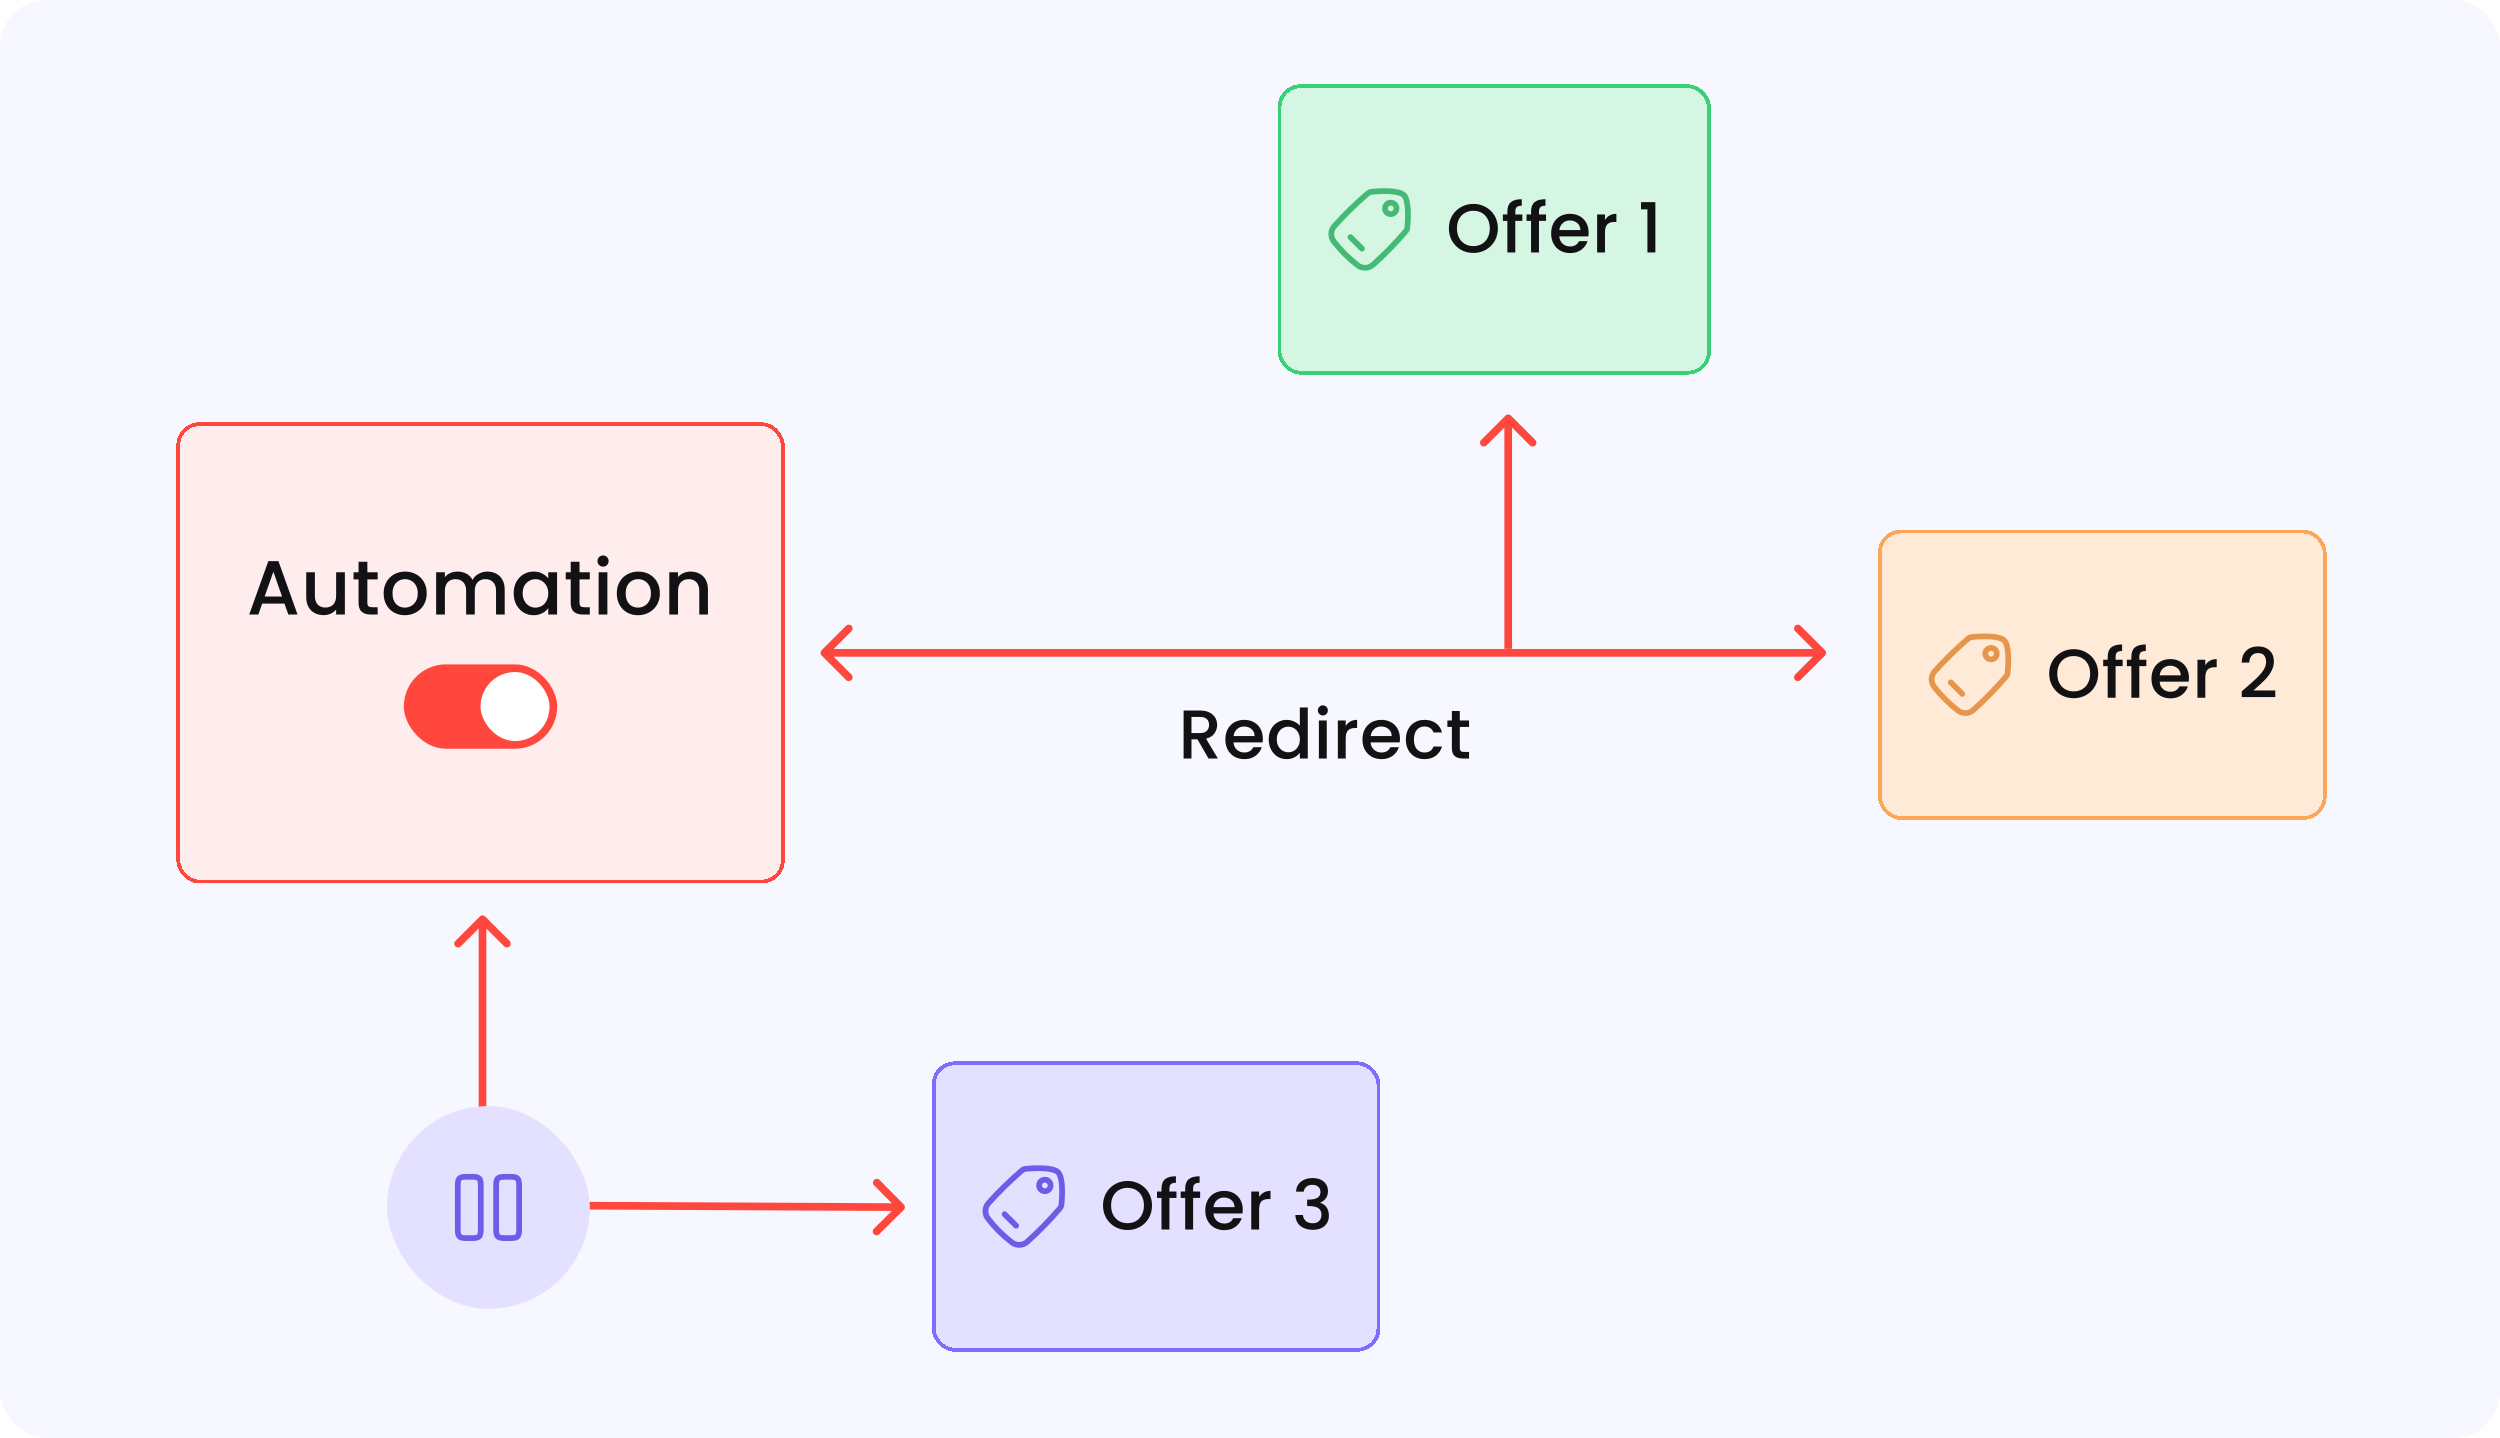 <svg width="652" height="375" viewBox="0 0 652 375" fill="none" xmlns="http://www.w3.org/2000/svg">
<rect x="0.5" y="0.5" width="651" height="374" rx="11.5" fill="#F6F7FF"/>
<rect x="0.5" y="0.5" width="651" height="374" rx="11.5" stroke="#F6F7FF"/>
<g filter="url(#filter0_d_4201_13990)">
<rect x="46" y="110.131" width="158.635" height="120.273" rx="6" fill="#FFEDED" shape-rendering="crispEdges"/>
<rect x="46.5" y="110.631" width="157.635" height="119.273" rx="5.5" stroke="#FF473D" shape-rendering="crispEdges"/>
<path d="M74.197 157.427H68.377L67.377 160.267H64.997L69.977 146.347H72.617L77.597 160.267H75.197L74.197 157.427ZM73.557 155.567L71.297 149.107L69.017 155.567H73.557ZM89.943 149.247V160.267H87.663V158.967C87.303 159.42 86.829 159.78 86.243 160.047C85.669 160.3 85.056 160.427 84.403 160.427C83.536 160.427 82.756 160.247 82.063 159.887C81.383 159.527 80.843 158.994 80.443 158.287C80.056 157.58 79.863 156.727 79.863 155.727V149.247H82.123V155.387C82.123 156.374 82.369 157.134 82.863 157.667C83.356 158.187 84.029 158.447 84.883 158.447C85.736 158.447 86.409 158.187 86.903 157.667C87.409 157.134 87.663 156.374 87.663 155.387V149.247H89.943ZM95.811 151.107V157.207C95.811 157.62 95.904 157.92 96.091 158.107C96.291 158.28 96.624 158.367 97.091 158.367H98.491V160.267H96.691C95.664 160.267 94.878 160.027 94.331 159.547C93.784 159.067 93.511 158.287 93.511 157.207V151.107H92.211V149.247H93.511V146.507H95.811V149.247H98.491V151.107H95.811ZM105.572 160.447C104.532 160.447 103.592 160.214 102.752 159.747C101.912 159.267 101.252 158.6 100.772 157.747C100.292 156.88 100.052 155.88 100.052 154.747C100.052 153.627 100.299 152.634 100.792 151.767C101.286 150.9 101.959 150.234 102.812 149.767C103.666 149.3 104.619 149.067 105.672 149.067C106.726 149.067 107.679 149.3 108.532 149.767C109.386 150.234 110.059 150.9 110.552 151.767C111.046 152.634 111.292 153.627 111.292 154.747C111.292 155.867 111.039 156.86 110.532 157.727C110.026 158.594 109.332 159.267 108.452 159.747C107.586 160.214 106.626 160.447 105.572 160.447ZM105.572 158.467C106.159 158.467 106.706 158.327 107.212 158.047C107.732 157.767 108.152 157.347 108.472 156.787C108.792 156.227 108.952 155.547 108.952 154.747C108.952 153.947 108.799 153.274 108.492 152.727C108.186 152.167 107.779 151.747 107.272 151.467C106.766 151.187 106.219 151.047 105.632 151.047C105.046 151.047 104.499 151.187 103.992 151.467C103.499 151.747 103.106 152.167 102.812 152.727C102.519 153.274 102.372 153.947 102.372 154.747C102.372 155.934 102.672 156.854 103.272 157.507C103.886 158.147 104.652 158.467 105.572 158.467ZM127.086 149.067C127.953 149.067 128.726 149.247 129.406 149.607C130.1 149.967 130.64 150.5 131.026 151.207C131.426 151.914 131.626 152.767 131.626 153.767V160.267H129.366V154.107C129.366 153.12 129.12 152.367 128.626 151.847C128.133 151.314 127.46 151.047 126.606 151.047C125.753 151.047 125.073 151.314 124.566 151.847C124.073 152.367 123.826 153.12 123.826 154.107V160.267H121.566V154.107C121.566 153.12 121.32 152.367 120.826 151.847C120.333 151.314 119.66 151.047 118.806 151.047C117.953 151.047 117.273 151.314 116.766 151.847C116.273 152.367 116.026 153.12 116.026 154.107V160.267H113.746V149.247H116.026V150.507C116.4 150.054 116.873 149.7 117.446 149.447C118.02 149.194 118.633 149.067 119.286 149.067C120.166 149.067 120.953 149.254 121.646 149.627C122.34 150 122.873 150.54 123.246 151.247C123.58 150.58 124.1 150.054 124.806 149.667C125.513 149.267 126.273 149.067 127.086 149.067ZM133.968 154.707C133.968 153.6 134.194 152.62 134.648 151.767C135.114 150.914 135.741 150.254 136.528 149.787C137.328 149.307 138.208 149.067 139.168 149.067C140.034 149.067 140.788 149.24 141.428 149.587C142.081 149.92 142.601 150.34 142.988 150.847V149.247H145.288V160.267H142.988V158.627C142.601 159.147 142.074 159.58 141.408 159.927C140.741 160.274 139.981 160.447 139.128 160.447C138.181 160.447 137.314 160.207 136.528 159.727C135.741 159.234 135.114 158.554 134.648 157.687C134.194 156.807 133.968 155.814 133.968 154.707ZM142.988 154.747C142.988 153.987 142.828 153.327 142.508 152.767C142.201 152.207 141.794 151.78 141.288 151.487C140.781 151.194 140.234 151.047 139.648 151.047C139.061 151.047 138.514 151.194 138.008 151.487C137.501 151.767 137.088 152.187 136.768 152.747C136.461 153.294 136.308 153.947 136.308 154.707C136.308 155.467 136.461 156.134 136.768 156.707C137.088 157.28 137.501 157.72 138.008 158.027C138.528 158.32 139.074 158.467 139.648 158.467C140.234 158.467 140.781 158.32 141.288 158.027C141.794 157.734 142.201 157.307 142.508 156.747C142.828 156.174 142.988 155.507 142.988 154.747ZM151.142 151.107V157.207C151.142 157.62 151.236 157.92 151.422 158.107C151.622 158.28 151.956 158.367 152.422 158.367H153.822V160.267H152.022C150.996 160.267 150.209 160.027 149.662 159.547C149.116 159.067 148.842 158.287 148.842 157.207V151.107H147.542V149.247H148.842V146.507H151.142V149.247H153.822V151.107H151.142ZM157.284 147.787C156.87 147.787 156.524 147.647 156.244 147.367C155.964 147.087 155.824 146.74 155.824 146.327C155.824 145.914 155.964 145.567 156.244 145.287C156.524 145.007 156.87 144.867 157.284 144.867C157.684 144.867 158.024 145.007 158.304 145.287C158.584 145.567 158.724 145.914 158.724 146.327C158.724 146.74 158.584 147.087 158.304 147.367C158.024 147.647 157.684 147.787 157.284 147.787ZM158.404 149.247V160.267H156.124V149.247H158.404ZM166.377 160.447C165.337 160.447 164.397 160.214 163.557 159.747C162.717 159.267 162.057 158.6 161.577 157.747C161.097 156.88 160.857 155.88 160.857 154.747C160.857 153.627 161.104 152.634 161.597 151.767C162.09 150.9 162.764 150.234 163.617 149.767C164.47 149.3 165.424 149.067 166.477 149.067C167.53 149.067 168.484 149.3 169.337 149.767C170.19 150.234 170.864 150.9 171.357 151.767C171.85 152.634 172.097 153.627 172.097 154.747C172.097 155.867 171.844 156.86 171.337 157.727C170.83 158.594 170.137 159.267 169.257 159.747C168.39 160.214 167.43 160.447 166.377 160.447ZM166.377 158.467C166.964 158.467 167.51 158.327 168.017 158.047C168.537 157.767 168.957 157.347 169.277 156.787C169.597 156.227 169.757 155.547 169.757 154.747C169.757 153.947 169.604 153.274 169.297 152.727C168.99 152.167 168.584 151.747 168.077 151.467C167.57 151.187 167.024 151.047 166.437 151.047C165.85 151.047 165.304 151.187 164.797 151.467C164.304 151.747 163.91 152.167 163.617 152.727C163.324 153.274 163.177 153.947 163.177 154.747C163.177 155.934 163.477 156.854 164.077 157.507C164.69 158.147 165.457 158.467 166.377 158.467ZM180.111 149.067C180.978 149.067 181.751 149.247 182.431 149.607C183.124 149.967 183.664 150.5 184.051 151.207C184.438 151.914 184.631 152.767 184.631 153.767V160.267H182.371V154.107C182.371 153.12 182.124 152.367 181.631 151.847C181.138 151.314 180.464 151.047 179.611 151.047C178.758 151.047 178.078 151.314 177.571 151.847C177.078 152.367 176.831 153.12 176.831 154.107V160.267H174.551V149.247H176.831V150.507C177.204 150.054 177.678 149.7 178.251 149.447C178.838 149.194 179.458 149.067 180.111 149.067Z" fill="#121214"/>
<rect x="105.317" y="173.267" width="40" height="22" rx="11" fill="#FF473D"/>
<rect x="125.317" y="175.267" width="18" height="18" rx="9" fill="white"/>
</g>
<g filter="url(#filter1_d_4201_13990)">
<rect x="333.202" y="22" width="113" height="75.689" rx="6" fill="#D5F6E3" shape-rendering="crispEdges"/>
<rect x="333.702" y="22.5" width="112" height="74.689" rx="5.5" stroke="#38D178" shape-rendering="crispEdges"/>
<circle cx="1.5" cy="1.5" r="1.5" transform="matrix(1 0 0 -1 361.202 55.845)" stroke="#45BA75" stroke-width="1.5" stroke-linecap="round" stroke-linejoin="round"/>
<path d="M347.976 58.988C346.973 60.109 346.952 61.799 347.872 62.988C349.699 65.348 351.699 67.347 354.058 69.174C355.248 70.095 356.938 70.073 358.058 69.07C361.1 66.347 363.886 63.5 366.574 60.372C366.84 60.063 367.006 59.684 367.043 59.278C367.208 57.483 367.547 52.309 366.142 50.904C364.737 49.499 359.564 49.838 357.769 50.003C357.362 50.041 356.983 50.207 356.674 50.473C353.546 53.161 350.7 55.947 347.976 58.988Z" stroke="#45BA75" stroke-width="1.5"/>
<path d="M352.202 61.845L355.202 64.845" stroke="#45BA75" stroke-width="1.5" stroke-linecap="round" stroke-linejoin="round"/>
<path d="M384.258 65.971C383.094 65.971 382.02 65.701 381.036 65.16C380.064 64.609 379.29 63.846 378.714 62.874C378.15 61.891 377.868 60.786 377.868 59.562C377.868 58.339 378.15 57.24 378.714 56.269C379.29 55.297 380.064 54.541 381.036 54.001C382.02 53.449 383.094 53.172 384.258 53.172C385.434 53.172 386.508 53.449 387.48 54.001C388.464 54.541 389.238 55.297 389.802 56.269C390.366 57.24 390.648 58.339 390.648 59.562C390.648 60.786 390.366 61.891 389.802 62.874C389.238 63.846 388.464 64.609 387.48 65.16C386.508 65.701 385.434 65.971 384.258 65.971ZM384.258 64.189C385.086 64.189 385.824 64.002 386.472 63.63C387.12 63.246 387.624 62.706 387.984 62.011C388.356 61.303 388.542 60.486 388.542 59.562C388.542 58.639 388.356 57.828 387.984 57.133C387.624 56.437 387.12 55.903 386.472 55.531C385.824 55.158 385.086 54.972 384.258 54.972C383.43 54.972 382.692 55.158 382.044 55.531C381.396 55.903 380.886 56.437 380.514 57.133C380.154 57.828 379.974 58.639 379.974 59.562C379.974 60.486 380.154 61.303 380.514 62.011C380.886 62.706 381.396 63.246 382.044 63.63C382.692 64.002 383.43 64.189 384.258 64.189ZM397.025 57.6H395.189V65.844H393.119V57.6H391.949V55.926H393.119V55.224C393.119 54.084 393.419 53.257 394.019 52.74C394.631 52.212 395.585 51.949 396.881 51.949V53.658C396.257 53.658 395.819 53.779 395.567 54.019C395.315 54.246 395.189 54.648 395.189 55.224V55.926H397.025V57.6ZM403.202 57.6H401.366V65.844H399.296V57.6H398.126V55.926H399.296V55.224C399.296 54.084 399.596 53.257 400.196 52.74C400.808 52.212 401.762 51.949 403.058 51.949V53.658C402.434 53.658 401.996 53.779 401.744 54.019C401.492 54.246 401.366 54.648 401.366 55.224V55.926H403.202V57.6ZM414.311 60.642C414.311 61.014 414.287 61.35 414.239 61.651H406.661C406.721 62.443 407.015 63.078 407.543 63.559C408.071 64.038 408.719 64.278 409.487 64.278C410.591 64.278 411.371 63.816 411.827 62.892H414.041C413.741 63.804 413.195 64.555 412.403 65.142C411.623 65.719 410.651 66.007 409.487 66.007C408.539 66.007 407.687 65.796 406.931 65.376C406.187 64.945 405.599 64.344 405.167 63.577C404.747 62.797 404.537 61.897 404.537 60.877C404.537 59.856 404.741 58.962 405.149 58.194C405.569 57.414 406.151 56.815 406.895 56.395C407.651 55.974 408.515 55.764 409.487 55.764C410.423 55.764 411.257 55.968 411.989 56.377C412.721 56.785 413.291 57.361 413.699 58.105C414.107 58.837 414.311 59.682 414.311 60.642ZM412.169 59.995C412.157 59.239 411.887 58.633 411.359 58.176C410.831 57.721 410.177 57.492 409.397 57.492C408.689 57.492 408.083 57.721 407.579 58.176C407.075 58.62 406.775 59.227 406.679 59.995H412.169ZM418.582 57.367C418.882 56.862 419.278 56.472 419.77 56.197C420.274 55.908 420.868 55.764 421.552 55.764V57.889H421.03C420.226 57.889 419.614 58.093 419.194 58.501C418.786 58.908 418.582 59.617 418.582 60.624V65.844H416.53V55.926H418.582V57.367ZM427.974 54.594V52.722H431.718V65.844H429.648V54.594H427.974Z" fill="#121214"/>
</g>
<path d="M315.18 197.82L312.3 192.816H310.734V197.82H308.682V185.31H313.002C313.962 185.31 314.772 185.478 315.432 185.814C316.104 186.15 316.602 186.6 316.926 187.164C317.262 187.728 317.43 188.358 317.43 189.054C317.43 189.87 317.19 190.614 316.71 191.286C316.242 191.946 315.516 192.396 314.532 192.636L317.628 197.82H315.18ZM310.734 191.178H313.002C313.77 191.178 314.346 190.986 314.73 190.602C315.126 190.218 315.324 189.702 315.324 189.054C315.324 188.406 315.132 187.902 314.748 187.542C314.364 187.17 313.782 186.984 313.002 186.984H310.734V191.178ZM329.345 192.618C329.345 192.99 329.321 193.326 329.273 193.626H321.695C321.755 194.418 322.049 195.054 322.577 195.534C323.105 196.014 323.753 196.254 324.521 196.254C325.625 196.254 326.405 195.792 326.861 194.868H329.075C328.775 195.78 328.229 196.53 327.437 197.118C326.657 197.694 325.685 197.982 324.521 197.982C323.573 197.982 322.721 197.772 321.965 197.352C321.221 196.92 320.633 196.32 320.201 195.552C319.781 194.772 319.571 193.872 319.571 192.852C319.571 191.832 319.775 190.938 320.183 190.17C320.603 189.39 321.185 188.79 321.929 188.37C322.685 187.95 323.549 187.74 324.521 187.74C325.457 187.74 326.291 187.944 327.023 188.352C327.755 188.76 328.325 189.336 328.733 190.08C329.141 190.812 329.345 191.658 329.345 192.618ZM327.203 191.97C327.191 191.214 326.921 190.608 326.393 190.152C325.865 189.696 325.211 189.468 324.431 189.468C323.723 189.468 323.117 189.696 322.613 190.152C322.109 190.596 321.809 191.202 321.713 191.97H327.203ZM330.881 192.816C330.881 191.82 331.085 190.938 331.493 190.17C331.913 189.402 332.477 188.808 333.185 188.388C333.905 187.956 334.703 187.74 335.579 187.74C336.227 187.74 336.863 187.884 337.487 188.172C338.123 188.448 338.627 188.82 338.999 189.288V184.5H341.069V197.82H338.999V196.326C338.663 196.806 338.195 197.202 337.595 197.514C337.007 197.826 336.329 197.982 335.561 197.982C334.697 197.982 333.905 197.766 333.185 197.334C332.477 196.89 331.913 196.278 331.493 195.498C331.085 194.706 330.881 193.812 330.881 192.816ZM338.999 192.852C338.999 192.168 338.855 191.574 338.567 191.07C338.291 190.566 337.925 190.182 337.469 189.918C337.013 189.654 336.521 189.522 335.993 189.522C335.465 189.522 334.973 189.654 334.517 189.918C334.061 190.17 333.689 190.548 333.401 191.052C333.125 191.544 332.987 192.132 332.987 192.816C332.987 193.5 333.125 194.1 333.401 194.616C333.689 195.132 334.061 195.528 334.517 195.804C334.985 196.068 335.477 196.2 335.993 196.2C336.521 196.2 337.013 196.068 337.469 195.804C337.925 195.54 338.291 195.156 338.567 194.652C338.855 194.136 338.999 193.536 338.999 192.852ZM345.008 186.588C344.636 186.588 344.324 186.462 344.072 186.21C343.82 185.958 343.694 185.646 343.694 185.274C343.694 184.902 343.82 184.59 344.072 184.338C344.324 184.086 344.636 183.96 345.008 183.96C345.368 183.96 345.674 184.086 345.926 184.338C346.178 184.59 346.304 184.902 346.304 185.274C346.304 185.646 346.178 185.958 345.926 186.21C345.674 186.462 345.368 186.588 345.008 186.588ZM346.016 187.902V197.82H343.964V187.902H346.016ZM350.962 189.342C351.262 188.838 351.658 188.448 352.15 188.172C352.654 187.884 353.248 187.74 353.932 187.74V189.864H353.41C352.606 189.864 351.994 190.068 351.574 190.476C351.166 190.884 350.962 191.592 350.962 192.6V197.82H348.91V187.902H350.962V189.342ZM365.108 192.618C365.108 192.99 365.084 193.326 365.036 193.626H357.458C357.518 194.418 357.812 195.054 358.34 195.534C358.868 196.014 359.516 196.254 360.284 196.254C361.388 196.254 362.168 195.792 362.624 194.868H364.838C364.538 195.78 363.992 196.53 363.2 197.118C362.42 197.694 361.448 197.982 360.284 197.982C359.336 197.982 358.484 197.772 357.728 197.352C356.984 196.92 356.396 196.32 355.964 195.552C355.544 194.772 355.334 193.872 355.334 192.852C355.334 191.832 355.538 190.938 355.946 190.17C356.366 189.39 356.948 188.79 357.692 188.37C358.448 187.95 359.312 187.74 360.284 187.74C361.22 187.74 362.054 187.944 362.786 188.352C363.518 188.76 364.088 189.336 364.496 190.08C364.904 190.812 365.108 191.658 365.108 192.618ZM362.966 191.97C362.954 191.214 362.684 190.608 362.156 190.152C361.628 189.696 360.974 189.468 360.194 189.468C359.486 189.468 358.88 189.696 358.376 190.152C357.872 190.596 357.572 191.202 357.476 191.97H362.966ZM366.644 192.852C366.644 191.832 366.848 190.938 367.256 190.17C367.676 189.39 368.252 188.79 368.984 188.37C369.716 187.95 370.556 187.74 371.504 187.74C372.704 187.74 373.694 188.028 374.474 188.604C375.266 189.168 375.8 189.978 376.076 191.034H373.862C373.682 190.542 373.394 190.158 372.998 189.882C372.602 189.606 372.104 189.468 371.504 189.468C370.664 189.468 369.992 189.768 369.488 190.368C368.996 190.956 368.75 191.784 368.75 192.852C368.75 193.92 368.996 194.754 369.488 195.354C369.992 195.954 370.664 196.254 371.504 196.254C372.692 196.254 373.478 195.732 373.862 194.688H376.076C375.788 195.696 375.248 196.5 374.456 197.1C373.664 197.688 372.68 197.982 371.504 197.982C370.556 197.982 369.716 197.772 368.984 197.352C368.252 196.92 367.676 196.32 367.256 195.552C366.848 194.772 366.644 193.872 366.644 192.852ZM380.715 189.576V195.066C380.715 195.438 380.799 195.708 380.967 195.876C381.147 196.032 381.447 196.11 381.867 196.11H383.127V197.82H381.507C380.583 197.82 379.875 197.604 379.383 197.172C378.891 196.74 378.645 196.038 378.645 195.066V189.576H377.475V187.902H378.645V185.436H380.715V187.902H383.127V189.576H380.715Z" fill="#121214"/>
<g filter="url(#filter2_d_4201_13990)">
<rect x="243" y="276.82" width="117" height="75.689" rx="6" fill="#E4E0FF" shape-rendering="crispEdges"/>
<rect x="243.5" y="277.32" width="116" height="74.689" rx="5.5" stroke="#806CFE" shape-rendering="crispEdges"/>
<circle cx="1.5" cy="1.5" r="1.5" transform="matrix(1 0 0 -1 271 310.664)" stroke="#6E5CE6" stroke-width="1.5" stroke-linecap="round" stroke-linejoin="round"/>
<path d="M257.774 313.808C256.771 314.928 256.75 316.619 257.67 317.808C259.497 320.167 261.497 322.167 263.856 323.994C265.045 324.915 266.736 324.893 267.856 323.89C270.898 321.166 273.684 318.32 276.372 315.192C276.638 314.883 276.804 314.504 276.841 314.098C277.006 312.302 277.345 307.129 275.94 305.724C274.535 304.319 269.362 304.658 267.566 304.823C267.16 304.86 266.781 305.026 266.472 305.292C263.344 307.981 260.498 310.766 257.774 313.808Z" stroke="#6E5CE6" stroke-width="1.5"/>
<path d="M262 316.664L265 319.664" stroke="#6E5CE6" stroke-width="1.5" stroke-linecap="round" stroke-linejoin="round"/>
<path d="M294.056 320.79C292.892 320.79 291.818 320.52 290.834 319.98C289.862 319.428 289.088 318.666 288.512 317.694C287.948 316.71 287.666 315.606 287.666 314.382C287.666 313.158 287.948 312.06 288.512 311.088C289.088 310.116 289.862 309.36 290.834 308.82C291.818 308.268 292.892 307.992 294.056 307.992C295.232 307.992 296.306 308.268 297.278 308.82C298.262 309.36 299.036 310.116 299.6 311.088C300.164 312.06 300.446 313.158 300.446 314.382C300.446 315.606 300.164 316.71 299.6 317.694C299.036 318.666 298.262 319.428 297.278 319.98C296.306 320.52 295.232 320.79 294.056 320.79ZM294.056 319.008C294.884 319.008 295.622 318.822 296.27 318.45C296.918 318.066 297.422 317.526 297.782 316.83C298.154 316.122 298.34 315.306 298.34 314.382C298.34 313.458 298.154 312.648 297.782 311.952C297.422 311.256 296.918 310.722 296.27 310.35C295.622 309.978 294.884 309.792 294.056 309.792C293.228 309.792 292.49 309.978 291.842 310.35C291.194 310.722 290.684 311.256 290.312 311.952C289.952 312.648 289.772 313.458 289.772 314.382C289.772 315.306 289.952 316.122 290.312 316.83C290.684 317.526 291.194 318.066 291.842 318.45C292.49 318.822 293.228 319.008 294.056 319.008ZM306.823 312.42H304.987V320.664H302.917V312.42H301.747V310.746H302.917V310.044C302.917 308.904 303.217 308.076 303.817 307.56C304.429 307.032 305.383 306.768 306.679 306.768V308.478C306.055 308.478 305.617 308.598 305.365 308.838C305.113 309.066 304.987 309.468 304.987 310.044V310.746H306.823V312.42ZM313 312.42H311.164V320.664H309.094V312.42H307.924V310.746H309.094V310.044C309.094 308.904 309.394 308.076 309.994 307.56C310.606 307.032 311.56 306.768 312.856 306.768V308.478C312.232 308.478 311.794 308.598 311.542 308.838C311.29 309.066 311.164 309.468 311.164 310.044V310.746H313V312.42ZM324.108 315.462C324.108 315.834 324.084 316.17 324.036 316.47H316.458C316.518 317.262 316.812 317.898 317.34 318.378C317.868 318.858 318.516 319.098 319.284 319.098C320.388 319.098 321.168 318.636 321.624 317.712H323.838C323.538 318.624 322.992 319.374 322.2 319.962C321.42 320.538 320.448 320.826 319.284 320.826C318.336 320.826 317.484 320.616 316.728 320.196C315.984 319.764 315.396 319.164 314.964 318.396C314.544 317.616 314.334 316.716 314.334 315.696C314.334 314.676 314.538 313.782 314.946 313.014C315.366 312.234 315.948 311.634 316.692 311.214C317.448 310.794 318.312 310.584 319.284 310.584C320.22 310.584 321.054 310.788 321.786 311.196C322.518 311.604 323.088 312.18 323.496 312.924C323.904 313.656 324.108 314.502 324.108 315.462ZM321.966 314.814C321.954 314.058 321.684 313.452 321.156 312.996C320.628 312.54 319.974 312.312 319.194 312.312C318.486 312.312 317.88 312.54 317.376 312.996C316.872 313.44 316.572 314.046 316.476 314.814H321.966ZM328.38 312.186C328.68 311.682 329.076 311.292 329.568 311.016C330.072 310.728 330.666 310.584 331.35 310.584V312.708H330.828C330.024 312.708 329.412 312.912 328.992 313.32C328.584 313.728 328.38 314.436 328.38 315.444V320.664H326.328V310.746H328.38V312.186ZM338.006 310.782C338.078 309.666 338.504 308.796 339.284 308.172C340.076 307.548 341.084 307.236 342.308 307.236C343.148 307.236 343.874 307.386 344.486 307.686C345.098 307.986 345.56 308.394 345.872 308.91C346.184 309.426 346.34 310.008 346.34 310.656C346.34 311.4 346.142 312.036 345.746 312.564C345.35 313.092 344.876 313.446 344.324 313.626V313.698C345.032 313.914 345.584 314.31 345.98 314.886C346.376 315.45 346.574 316.176 346.574 317.064C346.574 317.772 346.412 318.402 346.088 318.954C345.764 319.506 345.284 319.944 344.648 320.268C344.012 320.58 343.25 320.736 342.362 320.736C341.066 320.736 339.998 320.406 339.158 319.746C338.33 319.074 337.886 318.114 337.826 316.866H339.806C339.854 317.502 340.1 318.024 340.544 318.432C340.988 318.828 341.588 319.026 342.344 319.026C343.076 319.026 343.64 318.828 344.036 318.432C344.432 318.024 344.63 317.502 344.63 316.866C344.63 316.026 344.36 315.432 343.82 315.084C343.292 314.724 342.476 314.544 341.372 314.544H340.904V312.852H341.39C342.362 312.84 343.1 312.678 343.604 312.366C344.12 312.054 344.378 311.562 344.378 310.89C344.378 310.314 344.192 309.858 343.82 309.522C343.448 309.174 342.92 309 342.236 309C341.564 309 341.042 309.174 340.67 309.522C340.298 309.858 340.076 310.278 340.004 310.782H338.006Z" fill="#121214"/>
</g>
<g filter="url(#filter3_d_4201_13990)">
<rect x="489.765" y="138.125" width="117" height="75.689" rx="6" fill="#FFEAD7" shape-rendering="crispEdges"/>
<rect x="490.265" y="138.625" width="116" height="74.689" rx="5.5" stroke="#FCA757" shape-rendering="crispEdges"/>
<circle cx="1.5" cy="1.5" r="1.5" transform="matrix(1 0 0 -1 517.765 171.97)" stroke="#E6964C" stroke-width="1.5" stroke-linecap="round" stroke-linejoin="round"/>
<path d="M504.539 175.114C503.536 176.234 503.514 177.924 504.435 179.113C506.262 181.473 508.261 183.473 510.621 185.3C511.81 186.22 513.5 186.199 514.621 185.195C517.663 182.472 520.448 179.626 523.137 176.498C523.402 176.188 523.569 175.809 523.606 175.403C523.771 173.608 524.11 168.434 522.705 167.029C521.3 165.625 516.127 165.963 514.331 166.128C513.925 166.166 513.546 166.332 513.237 166.598C510.109 169.286 507.262 172.072 504.539 175.114Z" stroke="#E6964C" stroke-width="1.5"/>
<path d="M508.765 177.97L511.765 180.97" stroke="#E6964C" stroke-width="1.5" stroke-linecap="round" stroke-linejoin="round"/>
<path d="M540.821 182.096C539.657 182.096 538.583 181.826 537.599 181.286C536.627 180.734 535.853 179.972 535.277 179C534.713 178.016 534.431 176.912 534.431 175.688C534.431 174.464 534.713 173.366 535.277 172.394C535.853 171.422 536.627 170.666 537.599 170.126C538.583 169.574 539.657 169.298 540.821 169.298C541.997 169.298 543.071 169.574 544.043 170.126C545.027 170.666 545.801 171.422 546.365 172.394C546.929 173.366 547.211 174.464 547.211 175.688C547.211 176.912 546.929 178.016 546.365 179C545.801 179.972 545.027 180.734 544.043 181.286C543.071 181.826 541.997 182.096 540.821 182.096ZM540.821 180.314C541.649 180.314 542.387 180.128 543.035 179.756C543.683 179.372 544.187 178.832 544.547 178.136C544.919 177.428 545.105 176.612 545.105 175.688C545.105 174.764 544.919 173.954 544.547 173.258C544.187 172.562 543.683 172.028 543.035 171.656C542.387 171.284 541.649 171.098 540.821 171.098C539.993 171.098 539.255 171.284 538.607 171.656C537.959 172.028 537.449 172.562 537.077 173.258C536.717 173.954 536.537 174.764 536.537 175.688C536.537 176.612 536.717 177.428 537.077 178.136C537.449 178.832 537.959 179.372 538.607 179.756C539.255 180.128 539.993 180.314 540.821 180.314ZM553.588 173.726H551.752V181.97H549.682V173.726H548.512V172.052H549.682V171.35C549.682 170.21 549.982 169.382 550.582 168.866C551.194 168.338 552.148 168.074 553.444 168.074V169.784C552.82 169.784 552.382 169.904 552.13 170.144C551.878 170.372 551.752 170.774 551.752 171.35V172.052H553.588V173.726ZM559.764 173.726H557.928V181.97H555.858V173.726H554.688V172.052H555.858V171.35C555.858 170.21 556.158 169.382 556.758 168.866C557.37 168.338 558.324 168.074 559.62 168.074V169.784C558.996 169.784 558.558 169.904 558.306 170.144C558.054 170.372 557.928 170.774 557.928 171.35V172.052H559.764V173.726ZM570.873 176.768C570.873 177.14 570.849 177.476 570.801 177.776H563.223C563.283 178.568 563.577 179.204 564.105 179.684C564.633 180.164 565.281 180.404 566.049 180.404C567.153 180.404 567.933 179.942 568.389 179.018H570.603C570.303 179.93 569.757 180.68 568.965 181.268C568.185 181.844 567.213 182.132 566.049 182.132C565.101 182.132 564.249 181.922 563.493 181.502C562.749 181.07 562.161 180.47 561.729 179.702C561.309 178.922 561.099 178.022 561.099 177.002C561.099 175.982 561.303 175.088 561.711 174.32C562.131 173.54 562.713 172.94 563.457 172.52C564.213 172.1 565.077 171.89 566.049 171.89C566.985 171.89 567.819 172.094 568.551 172.502C569.283 172.91 569.853 173.486 570.261 174.23C570.669 174.962 570.873 175.808 570.873 176.768ZM568.731 176.12C568.719 175.364 568.449 174.758 567.921 174.302C567.393 173.846 566.739 173.618 565.959 173.618C565.251 173.618 564.645 173.846 564.141 174.302C563.637 174.746 563.337 175.352 563.241 176.12H568.731ZM575.144 173.492C575.444 172.988 575.84 172.598 576.332 172.322C576.836 172.034 577.43 171.89 578.114 171.89V174.014H577.592C576.788 174.014 576.176 174.218 575.756 174.626C575.348 175.034 575.144 175.742 575.144 176.75V181.97H573.092V172.052H575.144V173.492ZM585.94 179.18C587.092 178.184 587.998 177.368 588.658 176.732C589.33 176.084 589.888 175.412 590.332 174.716C590.776 174.02 590.998 173.324 590.998 172.628C590.998 171.908 590.824 171.344 590.476 170.936C590.14 170.528 589.606 170.324 588.874 170.324C588.166 170.324 587.614 170.552 587.218 171.008C586.834 171.452 586.63 172.052 586.606 172.808H584.626C584.662 171.44 585.07 170.396 585.85 169.676C586.642 168.944 587.644 168.578 588.856 168.578C590.164 168.578 591.184 168.938 591.916 169.658C592.66 170.378 593.032 171.338 593.032 172.538C593.032 173.402 592.81 174.236 592.366 175.04C591.934 175.832 591.412 176.546 590.8 177.182C590.2 177.806 589.432 178.532 588.496 179.36L587.686 180.08H593.392V181.79H584.644V180.296L585.94 179.18Z" fill="#121214"/>
</g>
<path d="M214.293 169.56C213.902 169.951 213.902 170.584 214.293 170.974L220.657 177.338C221.047 177.729 221.681 177.729 222.071 177.338C222.462 176.948 222.462 176.314 222.071 175.924L216.414 170.267L222.071 164.61C222.462 164.22 222.462 163.587 222.071 163.196C221.681 162.805 221.047 162.805 220.657 163.196L214.293 169.56ZM475.952 170.974C476.343 170.584 476.343 169.951 475.952 169.56L469.588 163.196C469.198 162.805 468.564 162.805 468.174 163.196C467.783 163.587 467.783 164.22 468.174 164.61L473.831 170.267L468.174 175.924C467.783 176.314 467.783 176.948 468.174 177.338C468.564 177.729 469.198 177.729 469.588 177.338L475.952 170.974ZM215 171.267H475.245V169.267H215V171.267Z" fill="#FF473D"/>
<path d="M126.543 239.028C126.153 238.637 125.519 238.637 125.129 239.028L118.765 245.392C118.374 245.782 118.374 246.415 118.765 246.806C119.155 247.196 119.789 247.196 120.179 246.806L125.836 241.149L131.493 246.806C131.883 247.196 132.516 247.196 132.907 246.806C133.298 246.415 133.298 245.782 132.907 245.392L126.543 239.028ZM126.836 299.871L126.836 239.735L124.836 239.735L124.836 299.871L126.836 299.871Z" fill="#FF473D"/>
<path d="M394.046 108.387C393.655 107.996 393.022 107.996 392.632 108.387L386.268 114.751C385.877 115.141 385.877 115.774 386.268 116.165C386.658 116.556 387.291 116.556 387.682 116.165L393.339 110.508L398.996 116.165C399.386 116.556 400.019 116.556 400.41 116.165C400.8 115.774 400.8 115.141 400.41 114.751L394.046 108.387ZM394.339 169.23L394.339 109.094L392.339 109.094L392.339 169.23L394.339 169.23Z" fill="#FF473D"/>
<path d="M235.704 315.53C236.096 315.141 236.099 314.508 235.71 314.116L229.376 307.723C228.987 307.33 228.354 307.327 227.961 307.716C227.569 308.105 227.566 308.738 227.955 309.13L233.586 314.813L227.903 320.444C227.511 320.833 227.508 321.466 227.897 321.858C228.285 322.25 228.919 322.253 229.311 321.865L235.704 315.53ZM140.347 315.387L234.995 315.819L235.005 313.819L140.356 313.387L140.347 315.387Z" fill="#FF473D"/>
<rect x="100.952" y="288.466" width="52.879" height="52.879" rx="26.439" fill="#E4E0FF"/>
<path d="M119.392 309.905C119.392 308.491 119.392 307.784 119.831 307.344C120.27 306.905 120.977 306.905 122.392 306.905C123.806 306.905 124.513 306.905 124.952 307.344C125.392 307.784 125.392 308.491 125.392 309.905V319.905C125.392 321.319 125.392 322.026 124.952 322.466C124.513 322.905 123.806 322.905 122.392 322.905C120.977 322.905 120.27 322.905 119.831 322.466C119.392 322.026 119.392 321.319 119.392 319.905V309.905Z" stroke="#6E5CE6" stroke-width="1.5"/>
<path d="M129.392 309.905C129.392 308.491 129.392 307.784 129.831 307.344C130.27 306.905 130.977 306.905 132.392 306.905C133.806 306.905 134.513 306.905 134.952 307.344C135.392 307.784 135.392 308.491 135.392 309.905V319.905C135.392 321.319 135.392 322.026 134.952 322.466C134.513 322.905 133.806 322.905 132.392 322.905C130.977 322.905 130.27 322.905 129.831 322.466C129.392 322.026 129.392 321.319 129.392 319.905V309.905Z" stroke="#6E5CE6" stroke-width="1.5"/>
<defs>
<filter id="filter0_d_4201_13990" x="31" y="95.131" width="188.636" height="150.272" filterUnits="userSpaceOnUse" color-interpolation-filters="sRGB">
<feFlood flood-opacity="0" result="BackgroundImageFix"/>
<feColorMatrix in="SourceAlpha" type="matrix" values="0 0 0 0 0 0 0 0 0 0 0 0 0 0 0 0 0 0 127 0" result="hardAlpha"/>
<feOffset/>
<feGaussianBlur stdDeviation="7.5"/>
<feComposite in2="hardAlpha" operator="out"/>
<feColorMatrix type="matrix" values="0 0 0 0 0 0 0 0 0 0 0 0 0 0 0 0 0 0 0.15 0"/>
<feBlend mode="normal" in2="BackgroundImageFix" result="effect1_dropShadow_4201_13990"/>
<feBlend mode="normal" in="SourceGraphic" in2="effect1_dropShadow_4201_13990" result="shape"/>
</filter>
<filter id="filter1_d_4201_13990" x="318.202" y="7" width="143" height="105.689" filterUnits="userSpaceOnUse" color-interpolation-filters="sRGB">
<feFlood flood-opacity="0" result="BackgroundImageFix"/>
<feColorMatrix in="SourceAlpha" type="matrix" values="0 0 0 0 0 0 0 0 0 0 0 0 0 0 0 0 0 0 127 0" result="hardAlpha"/>
<feOffset/>
<feGaussianBlur stdDeviation="7.5"/>
<feComposite in2="hardAlpha" operator="out"/>
<feColorMatrix type="matrix" values="0 0 0 0 0 0 0 0 0 0 0 0 0 0 0 0 0 0 0.15 0"/>
<feBlend mode="normal" in2="BackgroundImageFix" result="effect1_dropShadow_4201_13990"/>
<feBlend mode="normal" in="SourceGraphic" in2="effect1_dropShadow_4201_13990" result="shape"/>
</filter>
<filter id="filter2_d_4201_13990" x="228" y="261.82" width="147" height="105.689" filterUnits="userSpaceOnUse" color-interpolation-filters="sRGB">
<feFlood flood-opacity="0" result="BackgroundImageFix"/>
<feColorMatrix in="SourceAlpha" type="matrix" values="0 0 0 0 0 0 0 0 0 0 0 0 0 0 0 0 0 0 127 0" result="hardAlpha"/>
<feOffset/>
<feGaussianBlur stdDeviation="7.5"/>
<feComposite in2="hardAlpha" operator="out"/>
<feColorMatrix type="matrix" values="0 0 0 0 0 0 0 0 0 0 0 0 0 0 0 0 0 0 0.15 0"/>
<feBlend mode="normal" in2="BackgroundImageFix" result="effect1_dropShadow_4201_13990"/>
<feBlend mode="normal" in="SourceGraphic" in2="effect1_dropShadow_4201_13990" result="shape"/>
</filter>
<filter id="filter3_d_4201_13990" x="474.765" y="123.125" width="147" height="105.689" filterUnits="userSpaceOnUse" color-interpolation-filters="sRGB">
<feFlood flood-opacity="0" result="BackgroundImageFix"/>
<feColorMatrix in="SourceAlpha" type="matrix" values="0 0 0 0 0 0 0 0 0 0 0 0 0 0 0 0 0 0 127 0" result="hardAlpha"/>
<feOffset/>
<feGaussianBlur stdDeviation="7.5"/>
<feComposite in2="hardAlpha" operator="out"/>
<feColorMatrix type="matrix" values="0 0 0 0 0 0 0 0 0 0 0 0 0 0 0 0 0 0 0.15 0"/>
<feBlend mode="normal" in2="BackgroundImageFix" result="effect1_dropShadow_4201_13990"/>
<feBlend mode="normal" in="SourceGraphic" in2="effect1_dropShadow_4201_13990" result="shape"/>
</filter>
</defs>
</svg>
